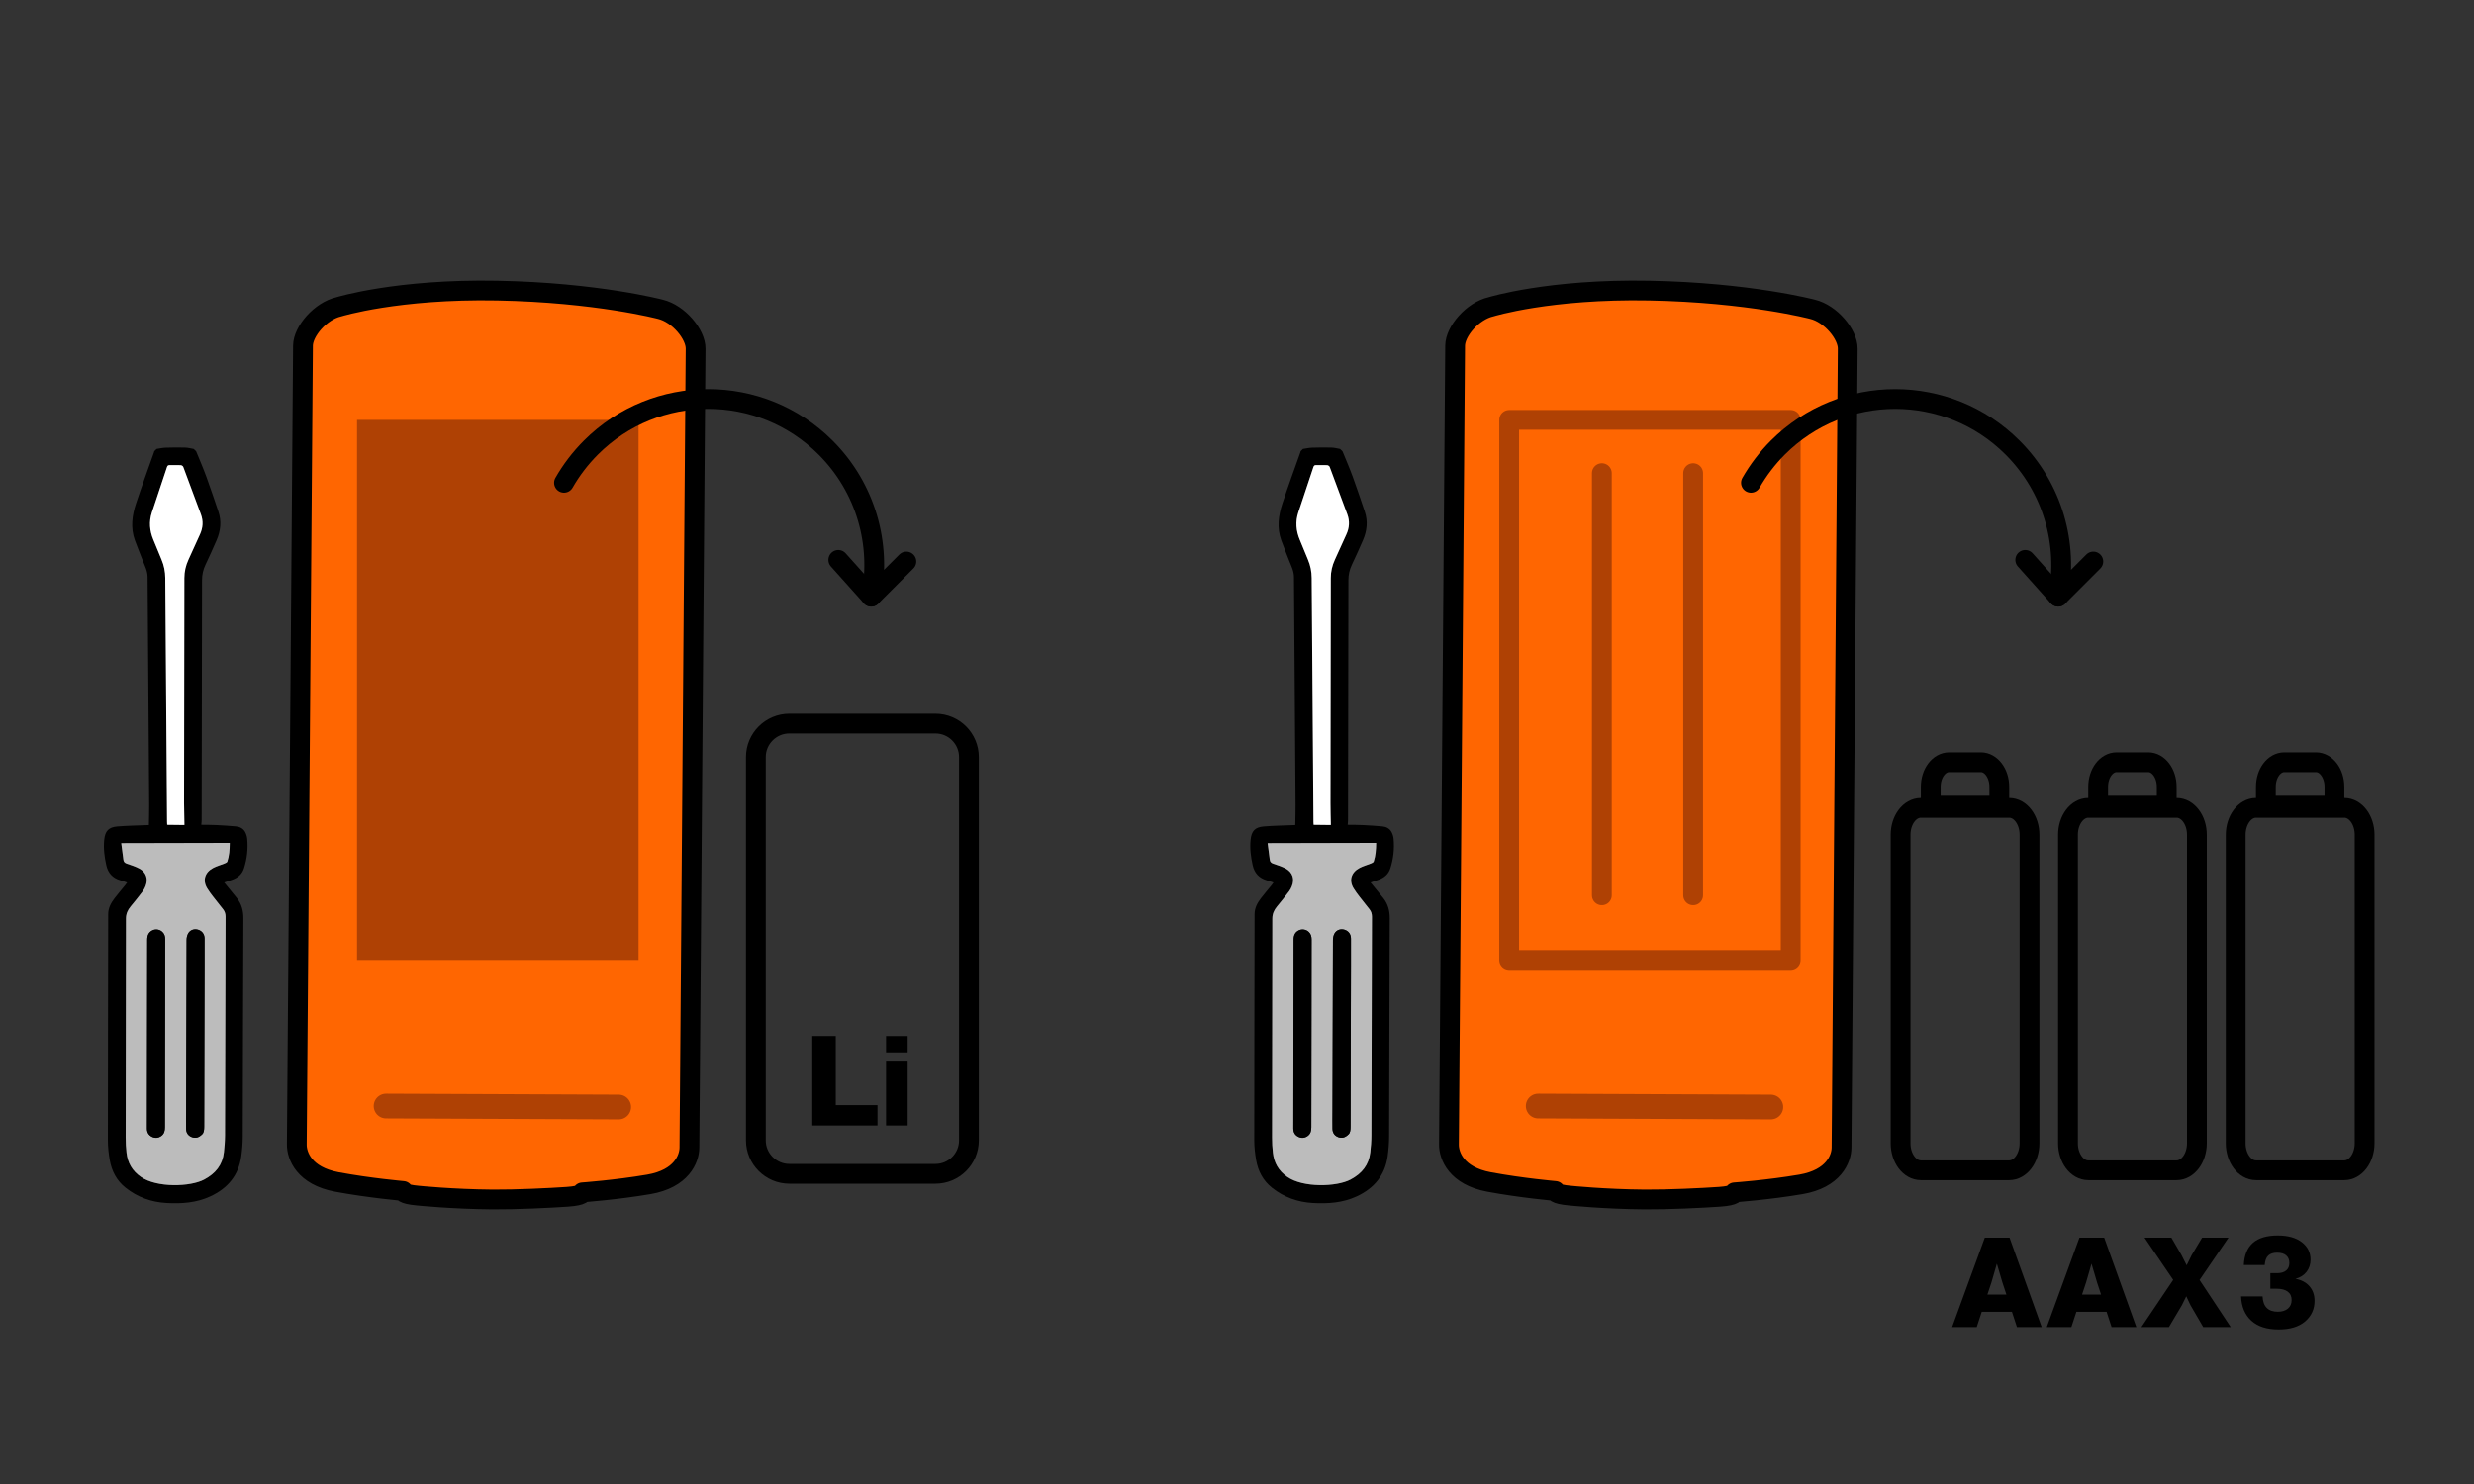 <?xml version="1.0" encoding="utf-8"?>
<!-- Generator: Adobe Illustrator 26.0.1, SVG Export Plug-In . SVG Version: 6.00 Build 0)  -->
<svg version="1.1" id="Livello_1" xmlns="http://www.w3.org/2000/svg" xmlns:xlink="http://www.w3.org/1999/xlink" x="0px" y="0px"
	 viewBox="0 0 708.66 425.2" style="enable-background:new 0 0 708.66 425.2;" xml:space="preserve">
<rect x="0" y="0" width="708.66" height="425.2" fill="#333333" stroke="none"/>
<style type="text/css">
	.st0{fill:#F6E1C9;stroke:#000000;stroke-miterlimit:10;}
	.st1{fill:#FF6601;stroke:#000000;stroke-width:5.669;stroke-linecap:round;stroke-linejoin:round;stroke-miterlimit:10;}
	.st2{fill:none;stroke:#AF4104;stroke-width:7.087;stroke-linecap:round;stroke-linejoin:round;stroke-miterlimit:10;}
	.st3{fill:#AF4104;}
	.st4{fill:none;stroke:#000000;stroke-width:5.669;stroke-miterlimit:10;}
	.st5{fill:none;stroke:#AF4104;stroke-width:5.669;stroke-linecap:round;stroke-linejoin:round;stroke-miterlimit:10;}
	.st6{fill:none;}
	.st7{enable-background:new    ;}
	.st8{fill:#BCBCBC;}
	.st9{fill:#FFFFFF;}
	.st10{fill:none;stroke:#000000;stroke-width:5.669;stroke-linecap:round;stroke-linejoin:round;stroke-miterlimit:10;}
</style>
<g id="Livello_2_00000024699705031261024150000017526239470879014802_">
	<path class="st0" d="M91,392.34"/>
	<path class="st0" d="M91,392.34"/>
</g>
<g id="Livello_1_00000180339307646976573110000008791325692839057033_">
	<g>
		<g>
			<path class="st1" d="M189.16,88.61c5.22,1.25,10.12,7.18,10.09,11.29s-1.75,225.73-1.77,228.9c-0.02,3.18-2.22,8.95-11.66,10.56
				c-9.45,1.61-18.98,2.28-18.98,2.28s0.46,0.94-4.31,1.27c-4.77,0.34-14.76,0.82-21.39,0.77c-11.55-0.09-21.39-1.1-21.39-1.1
				c-4.76-0.41-4.29-1.34-4.29-1.34s-9.52-0.82-18.94-2.57s-11.52-7.56-11.5-10.74s1.74-224.79,1.77-228.9s5.03-9.95,10.27-11.13
				c0,0,16.77-5.18,45.37-4.64S189.16,88.61,189.16,88.61z"/>
			<line class="st2" x1="110.59" y1="316.91" x2="177.22" y2="317.19"/>
			<rect x="102.27" y="120.31" class="st3" width="80.64" height="154.74"/>
			<g>
				<path class="st4" d="M267.94,336.33h-41.83c-5.3,0-9.6-4.3-9.6-9.6V216.92c0-5.3,4.3-9.6,9.6-9.6h41.83c5.3,0,9.6,4.3,9.6,9.6
					v109.82C277.54,332.04,273.24,336.33,267.94,336.33z"/>
			</g>
		</g>
		<g>
			<path class="st1" d="M519.18,88.61c5.22,1.25,10.12,7.18,10.09,11.29c-0.03,4.11-1.74,225.73-1.77,228.9
				c-0.02,3.18-2.22,8.95-11.66,10.56c-9.45,1.61-18.98,2.28-18.98,2.28s0.46,0.94-4.31,1.27c-4.77,0.34-14.76,0.82-21.39,0.77
				c-11.55-0.09-21.39-1.1-21.39-1.1c-4.76-0.41-4.29-1.34-4.29-1.34s-9.52-0.82-18.94-2.57s-11.52-7.56-11.5-10.74
				s1.74-224.79,1.77-228.9s5.03-9.95,10.27-11.13c0,0,16.77-5.18,45.37-4.64S519.18,88.61,519.18,88.61z"/>
			<line class="st2" x1="440.61" y1="316.91" x2="507.24" y2="317.19"/>
			<rect x="432.29" y="120.31" class="st5" width="80.64" height="154.74"/>
			<line class="st5" x1="458.84" y1="135.57" x2="458.84" y2="256.53"/>
			<line class="st5" x1="484.99" y1="135.57" x2="484.99" y2="256.53"/>
		</g>
	</g>
	<rect y="0" class="st6" width="708.66" height="425.2"/>
</g>
<path class="st4" d="M575.53,335.31h-25.31c-3.21,0-5.81-3.46-5.81-7.73V239.2c0-4.27,2.6-7.73,5.81-7.73h25.31
	c3.21,0,5.81,3.46,5.81,7.73v88.38C581.34,331.85,578.73,335.31,575.53,335.31z"/>
<path class="st4" d="M572.69,230.84h-19.64v-5.42c0-3.89,2.37-7.03,5.29-7.03h9.06c2.92,0,5.29,3.15,5.29,7.03L572.69,230.84
	L572.69,230.84z"/>
<path class="st4" d="M623.48,335.31h-25.31c-3.21,0-5.81-3.46-5.81-7.73V239.2c0-4.27,2.6-7.73,5.81-7.73h25.31
	c3.21,0,5.81,3.46,5.81,7.73v88.38C629.28,331.85,626.68,335.31,623.48,335.31z"/>
<path class="st4" d="M620.64,230.84H601v-5.42c0-3.89,2.37-7.03,5.29-7.03h9.06c2.92,0,5.29,3.15,5.29,7.03L620.64,230.84
	L620.64,230.84z"/>
<path class="st4" d="M671.52,335.31h-25.31c-3.21,0-5.81-3.46-5.81-7.73V239.2c0-4.27,2.6-7.73,5.81-7.73h25.31
	c3.21,0,5.81,3.46,5.81,7.73v88.38C677.32,331.85,674.72,335.31,671.52,335.31z"/>
<path class="st4" d="M668.68,230.84h-19.64v-5.42c0-3.89,2.37-7.03,5.29-7.03h9.06c2.92,0,5.29,3.15,5.29,7.03L668.68,230.84
	L668.68,230.84z"/>
<rect x="558.45" y="354.61" class="st6" width="117.69" height="32.69"/>
<g class="st7">
	<path d="M577.74,380.24l-1.44-4.39h-8.64l-1.44,4.39h-7.05l9.36-25.63h7.09l9.21,25.63H577.74z M569.28,370.92h5.44l-1.15-3.49
		l-1.58-5.36l-1.55,5.36L569.28,370.92z"/>
	<path d="M604.85,380.24l-1.44-4.39h-8.64l-1.44,4.39h-7.05l9.36-25.63h7.09l9.21,25.63H604.85z M596.39,370.92h5.44l-1.15-3.49
		l-1.58-5.36l-1.55,5.36L596.39,370.92z"/>
	<path d="M630.05,366.74l8.93,13.5h-7.88l-3.64-6.26l-1.22-2.56l-1.26,2.56l-3.71,6.26h-7.88l9.11-13.53l-8.21-12.09h7.7l2.88,4.97
		l1.48,2.95l1.44-2.92l2.99-5h7.56L630.05,366.74z"/>
	<path d="M661.55,368.56c0.96,1.12,1.44,2.5,1.44,4.16c0,2.38-0.9,4.34-2.7,5.9c-1.82,1.54-4.36,2.3-7.59,2.3
		c-3.38,0-5.99-0.84-7.83-2.52s-2.81-4-2.93-6.95h6.16c0.14,2.93,1.6,4.39,4.36,4.39c1.22,0,2.19-0.3,2.9-0.9
		c0.71-0.6,1.06-1.42,1.06-2.45c0-1.06-0.37-1.86-1.12-2.41c-0.74-0.55-1.8-0.83-3.17-0.83h-1.8v-4.46h1.91c1.13,0,2-0.25,2.61-0.76
		c0.61-0.5,0.92-1.22,0.92-2.16c0-0.94-0.31-1.66-0.92-2.18c-0.61-0.52-1.48-0.77-2.61-0.77c-1.1,0-1.94,0.28-2.52,0.83
		c-0.58,0.55-0.91,1.45-1.01,2.7h-5.98c0.24-5.64,3.48-8.46,9.72-8.46c2.95,0,5.25,0.65,6.91,1.94s2.48,2.95,2.48,4.97
		c0,1.34-0.38,2.51-1.13,3.49c-0.76,0.98-1.82,1.66-3.19,2.02C659.25,366.73,660.59,367.45,661.55,368.56z"/>
</g>
<rect x="230.43" y="296.85" class="st6" width="117.69" height="32.69"/>
<g class="st7">
	<path d="M239.4,316.65h11.95v5.83h-18.68v-25.63h6.73V316.65z"/>
	<path d="M253.8,301.54v-4.68h6.19v4.68H253.8z M253.8,322.48v-18.57h6.19v18.57H253.8z"/>
</g>
<g>
	<path d="M384.54,129.29c0.99,2.43,2.04,4.84,2.94,7.31c1.21,3.29,2.31,6.63,3.44,9.95c0.96,2.82,0.64,5.58-0.52,8.25
		c-1.02,2.37-2.09,4.71-3.19,7.05c-0.66,1.4-0.97,2.81-0.97,4.38c-0.01,22.91-0.06,45.83-0.11,68.74c0,0.42-0.06,0.85-0.1,1.35
		c1.55,0.02,2.95,0.01,4.35,0.08c1.89,0.09,3.77,0.21,5.65,0.39c1.07,0.11,2.02,0.61,2.55,1.58c0.32,0.59,0.54,1.29,0.6,1.96
		c0.27,2.87-0.05,5.69-0.92,8.44c-0.53,1.68-1.72,2.7-3.34,3.28c-0.72,0.26-1.44,0.5-2.33,0.81c0.82,1,1.56,1.91,2.31,2.83
		c0.44,0.54,0.88,1.07,1.31,1.61c1.36,1.71,1.88,3.63,1.87,5.86c-0.1,20.83-0.11,41.67-0.18,62.5c-0.01,1.88-0.16,3.78-0.42,5.65
		c-0.77,5.48-3.9,9.17-8.84,11.47c-4.01,1.87-8.25,2.15-12.58,1.91c-4.35-0.24-8.28-1.65-11.7-4.36c-2.56-2.03-3.99-4.76-4.55-7.92
		c-0.32-1.85-0.54-3.75-0.54-5.63c0-21.61,0.06-43.21,0.09-64.82c0-1.79,0.79-3.23,1.82-4.58c0.99-1.29,2.05-2.52,3.07-3.78
		c0.16-0.2,0.31-0.42,0.53-0.73c-0.7-0.24-1.31-0.47-1.94-0.65c-2.2-0.64-3.52-2.07-4.02-4.31c-0.54-2.41-0.85-4.83-0.6-7.29
		c0.26-2.52,1.26-3.61,3.77-3.82c2.73-0.23,5.48-0.26,8.22-0.38c0.29-0.01,0.57-0.02,0.81-0.03c0.03-1.94,0.09-3.83,0.08-5.71
		c-0.15-21.79-0.32-43.59-0.46-65.38c-0.01-1.73-0.8-3.18-1.39-4.7c-0.74-1.93-1.55-3.85-2.25-5.8c-1.29-3.56-0.81-7.12,0.34-10.58
		c1.64-4.94,3.44-9.84,5.18-14.75c0.02-0.05,0.01-0.11,0.01-0.16c0.23-0.23,0.45-0.45,0.68-0.68c0.85-0.12,1.71-0.33,2.57-0.36
		c1.86-0.06,3.72-0.08,5.58-0.03c0.83,0.02,1.65,0.25,2.48,0.39C384.09,128.84,384.31,129.06,384.54,129.29z M363.1,241.58
		c0.23,1.78,0.43,3.27,0.61,4.77c0.07,0.6,0.4,0.9,0.98,1.1c1.23,0.42,2.5,0.81,3.63,1.43c1.94,1.06,2.54,3.03,1.71,5.07
		c-0.2,0.49-0.44,0.98-0.76,1.4c-1.13,1.48-2.29,2.94-3.48,4.37c-0.86,1.03-1.35,2.09-1.35,3.53c0.01,20.88-0.05,41.77-0.08,62.65
		c0,1.46,0.08,2.93,0.24,4.38c0.33,2.91,1.61,5.19,4.13,6.94c4.54,3.16,14.14,2.87,18.1,0.76c3.25-1.73,5.26-4.17,5.67-7.84
		c0.17-1.59,0.3-3.18,0.31-4.78c0.06-20.88,0.1-41.77,0.16-62.65c0-0.82-0.18-1.52-0.68-2.14c-0.38-0.48-0.77-0.95-1.14-1.44
		c-1.16-1.52-2.44-2.97-3.43-4.59c-1.4-2.29-0.67-4.62,1.7-5.86c1.03-0.54,2.18-0.84,3.26-1.28c0.3-0.12,0.72-0.31,0.8-0.56
		c0.54-1.65,0.68-3.36,0.69-5.33C383.84,241.53,373.6,241.56,363.1,241.58z M381.21,236.38c-0.04-2.17-0.1-4.22-0.1-6.27
		c0.03-21.5,0.08-42.99,0.09-64.49c0-1.86,0.39-3.58,1.16-5.25c1.11-2.42,2.18-4.85,3.3-7.26c0.87-1.88,1-3.78,0.28-5.74
		c-1.68-4.54-3.35-9.08-5.06-13.61c-0.09-0.23-0.48-0.47-0.74-0.49c-1.04-0.05-2.08,0.01-3.11-0.02c-0.45-0.01-0.67,0.14-0.81,0.56
		c-1.44,4.34-2.9,8.68-4.33,13.02c-0.87,2.64-0.65,5.25,0.42,7.8c0.79,1.89,1.55,3.79,2.34,5.68c0.71,1.69,1.06,3.43,1.08,5.28
		c0.15,23.28,0.33,46.56,0.51,69.84c0,0.31,0.02,0.61,0.04,0.88C377.91,236.34,379.44,236.36,381.21,236.38z"/>
	<path class="st8" d="M363.1,241.58c10.5-0.02,20.74-0.05,31.08-0.07c-0.01,1.97-0.15,3.68-0.69,5.33c-0.08,0.25-0.5,0.44-0.8,0.56
		c-1.08,0.44-2.24,0.74-3.26,1.28c-2.38,1.24-3.1,3.58-1.7,5.86c0.99,1.62,2.27,3.07,3.43,4.59c0.37,0.49,0.77,0.96,1.14,1.44
		c0.49,0.63,0.68,1.32,0.68,2.14c-0.06,20.88-0.1,41.77-0.16,62.65c0,1.59-0.13,3.19-0.31,4.78c-0.4,3.67-2.41,6.11-5.67,7.84
		c-3.96,2.1-13.56,2.4-18.1-0.76c-2.52-1.75-3.8-4.03-4.13-6.94c-0.17-1.45-0.25-2.92-0.24-4.38c0.02-20.88,0.08-41.77,0.08-62.65
		c0-1.43,0.49-2.49,1.35-3.53c1.19-1.43,2.35-2.89,3.48-4.37c0.32-0.42,0.56-0.91,0.76-1.4c0.83-2.04,0.23-4.01-1.71-5.07
		c-1.13-0.62-2.4-1.01-3.63-1.43c-0.58-0.2-0.9-0.5-0.98-1.1C363.53,244.86,363.33,243.36,363.1,241.58z M386.24,325.05
		c0.55-0.48,0.61-1.32,0.61-2.19c0.04-15.4,0.07-30.79,0.11-46.19c0.01-2.58,0.02-5.17,0-7.75c-0.01-1.26-0.71-2.17-1.84-2.52
		c-1.08-0.33-2.26,0.03-2.85,1.05c-0.31,0.54-0.46,1.25-0.46,1.89c-0.07,16.28-0.1,32.55-0.14,48.83c0,1.76-0.03,3.52,0,5.27
		c0.02,1.15,0.59,1.99,1.68,2.39C384.38,326.2,385.3,325.96,386.24,325.05z M374.91,267.06c-0.74-0.72-1.87-0.94-2.81-0.51
		c-1.16,0.53-1.55,1.49-1.55,2.73c-0.02,14.81-0.05,29.61-0.07,44.42c-0.01,3.22-0.01,6.44-0.01,9.67c0,1.08,0.48,1.91,1.46,2.38
		c0.92,0.44,1.83,0.33,2.65-0.26c0.84-0.6,1.03-1.48,1.04-2.47c0.01-10.23,0.03-20.45,0.05-30.68c0.01-7.7,0.02-15.39,0.03-23.09
		C375.7,268.41,375.53,267.66,374.91,267.06z"/>
	<path class="st9" d="M381.21,236.38c-1.76-0.02-3.3-0.04-4.94-0.06c-0.01-0.27-0.03-0.58-0.04-0.88
		c-0.17-23.28-0.36-46.56-0.51-69.84c-0.01-1.85-0.36-3.59-1.08-5.28c-0.8-1.89-1.55-3.79-2.34-5.68c-1.07-2.55-1.29-5.16-0.42-7.8
		c1.42-4.35,2.89-8.68,4.33-13.02c0.14-0.42,0.36-0.57,0.81-0.56c1.04,0.03,2.08-0.03,3.11,0.02c0.26,0.01,0.66,0.26,0.74,0.49
		c1.71,4.53,3.38,9.07,5.06,13.61c0.72,1.95,0.59,3.85-0.28,5.74c-1.11,2.42-2.19,4.85-3.3,7.26c-0.76,1.67-1.16,3.38-1.16,5.25
		c-0.01,21.5-0.06,42.99-0.09,64.49C381.1,232.16,381.17,234.21,381.21,236.38z"/>
	<path d="M386.24,325.05c-0.94,0.92-1.86,1.15-2.88,0.78c-1.09-0.4-1.66-1.24-1.68-2.39c-0.03-1.76-0.01-3.52,0-5.27
		c0.04-16.28,0.08-32.55,0.14-48.83c0-0.64,0.15-1.35,0.46-1.89c0.58-1.02,1.77-1.38,2.85-1.05c1.13,0.35,1.83,1.26,1.84,2.52
		c0.02,2.58,0,5.17,0,7.75c-0.04,15.4-0.08,30.79-0.11,46.19C386.85,323.73,386.79,324.57,386.24,325.05z"/>
	<path d="M374.91,267.06c0.62,0.6,0.78,1.35,0.78,2.18c-0.02,7.7-0.02,15.39-0.03,23.09c-0.02,10.23-0.04,20.45-0.05,30.68
		c0,0.98-0.2,1.86-1.04,2.47c-0.82,0.59-1.73,0.7-2.65,0.26c-0.98-0.47-1.46-1.3-1.46-2.38c-0.01-3.22,0-6.44,0.01-9.67
		c0.03-14.81,0.06-29.61,0.07-44.42c0-1.23,0.39-2.19,1.55-2.73C373.04,266.12,374.17,266.33,374.91,267.06z"/>
</g>
<g>
	<path d="M56.17,129.29c0.99,2.43,2.04,4.84,2.94,7.31c1.21,3.29,2.31,6.63,3.44,9.95c0.96,2.82,0.64,5.58-0.52,8.25
		c-1.02,2.37-2.09,4.71-3.19,7.05c-0.66,1.4-0.97,2.81-0.97,4.38c-0.01,22.91-0.06,45.83-0.11,68.74c0,0.42-0.06,0.85-0.1,1.35
		c1.55,0.02,2.95,0.01,4.35,0.08c1.89,0.09,3.77,0.21,5.65,0.39c1.07,0.11,2.02,0.61,2.55,1.58c0.32,0.59,0.54,1.29,0.6,1.96
		c0.27,2.87-0.05,5.69-0.92,8.44c-0.53,1.68-1.72,2.7-3.34,3.28c-0.72,0.26-1.44,0.5-2.33,0.81c0.82,1,1.56,1.91,2.31,2.83
		c0.44,0.54,0.88,1.07,1.31,1.61c1.36,1.71,1.88,3.63,1.87,5.86c-0.1,20.83-0.11,41.67-0.18,62.5c-0.01,1.88-0.16,3.78-0.42,5.65
		c-0.77,5.48-3.9,9.17-8.84,11.47c-4.01,1.87-8.25,2.15-12.58,1.91c-4.35-0.24-8.28-1.65-11.7-4.36c-2.56-2.03-3.99-4.76-4.55-7.92
		c-0.32-1.85-0.54-3.75-0.54-5.63c0-21.61,0.06-43.21,0.09-64.82c0-1.79,0.79-3.23,1.82-4.58c0.99-1.29,2.05-2.52,3.07-3.78
		c0.16-0.2,0.31-0.42,0.53-0.73c-0.7-0.24-1.31-0.47-1.94-0.65c-2.2-0.64-3.52-2.07-4.02-4.31c-0.54-2.41-0.85-4.83-0.6-7.29
		c0.26-2.52,1.26-3.61,3.77-3.82c2.73-0.23,5.48-0.26,8.22-0.38c0.29-0.01,0.57-0.02,0.81-0.03c0.03-1.94,0.09-3.83,0.08-5.71
		c-0.15-21.79-0.32-43.59-0.46-65.38c-0.01-1.73-0.8-3.18-1.39-4.7c-0.74-1.93-1.55-3.85-2.25-5.8c-1.29-3.56-0.81-7.12,0.34-10.58
		c1.64-4.94,3.44-9.84,5.18-14.75c0.02-0.05,0.01-0.11,0.01-0.16c0.23-0.23,0.45-0.45,0.68-0.68c0.85-0.12,1.71-0.33,2.57-0.36
		c1.86-0.06,3.72-0.08,5.58-0.03c0.83,0.02,1.65,0.25,2.48,0.39C55.72,128.84,55.94,129.06,56.17,129.29z M34.73,241.58
		c0.23,1.78,0.43,3.27,0.61,4.77c0.07,0.6,0.4,0.9,0.98,1.1c1.23,0.42,2.5,0.81,3.63,1.43c1.94,1.06,2.54,3.03,1.71,5.07
		c-0.2,0.49-0.44,0.98-0.76,1.4c-1.13,1.48-2.29,2.94-3.48,4.37c-0.86,1.03-1.35,2.09-1.35,3.53c0.01,20.88-0.05,41.77-0.08,62.65
		c0,1.46,0.08,2.93,0.24,4.38c0.33,2.91,1.61,5.19,4.13,6.94c4.54,3.16,14.14,2.87,18.1,0.76c3.25-1.73,5.26-4.17,5.67-7.84
		c0.17-1.59,0.3-3.18,0.31-4.78c0.06-20.88,0.1-41.77,0.16-62.65c0-0.82-0.18-1.52-0.68-2.14c-0.38-0.48-0.77-0.95-1.14-1.44
		c-1.16-1.52-2.44-2.97-3.43-4.59c-1.4-2.29-0.67-4.62,1.7-5.86c1.03-0.54,2.18-0.84,3.26-1.28c0.3-0.12,0.72-0.31,0.8-0.56
		c0.54-1.65,0.68-3.36,0.69-5.33C55.47,241.53,45.23,241.56,34.73,241.58z M52.83,236.38c-0.04-2.17-0.1-4.22-0.1-6.27
		c0.03-21.5,0.08-42.99,0.09-64.49c0-1.86,0.39-3.58,1.16-5.25c1.11-2.42,2.18-4.85,3.3-7.26c0.87-1.88,1-3.78,0.28-5.74
		c-1.68-4.54-3.35-9.08-5.06-13.61c-0.09-0.23-0.48-0.47-0.74-0.49c-1.04-0.05-2.08,0.01-3.11-0.02c-0.45-0.01-0.67,0.14-0.81,0.56
		c-1.44,4.34-2.9,8.68-4.33,13.02c-0.87,2.64-0.65,5.25,0.42,7.8c0.79,1.89,1.55,3.79,2.34,5.68c0.71,1.69,1.06,3.43,1.08,5.28
		c0.15,23.28,0.33,46.56,0.51,69.84c0,0.31,0.02,0.61,0.04,0.88C49.53,236.34,51.07,236.36,52.83,236.38z"/>
	<path class="st8" d="M34.73,241.58c10.5-0.02,20.74-0.05,31.08-0.07c-0.01,1.97-0.15,3.68-0.69,5.33c-0.08,0.25-0.5,0.44-0.8,0.56
		c-1.08,0.44-2.24,0.74-3.26,1.28c-2.38,1.24-3.1,3.58-1.7,5.86c0.99,1.62,2.27,3.07,3.43,4.59c0.37,0.49,0.77,0.96,1.14,1.44
		c0.49,0.63,0.68,1.32,0.68,2.14c-0.06,20.88-0.1,41.77-0.16,62.65c0,1.59-0.13,3.19-0.31,4.78c-0.4,3.67-2.41,6.11-5.67,7.84
		c-3.96,2.1-13.56,2.4-18.1-0.76c-2.52-1.75-3.8-4.03-4.13-6.94c-0.17-1.45-0.25-2.92-0.24-4.38c0.02-20.88,0.08-41.77,0.08-62.65
		c0-1.43,0.49-2.49,1.35-3.53c1.19-1.43,2.35-2.89,3.48-4.37c0.32-0.42,0.56-0.91,0.76-1.4c0.83-2.04,0.23-4.01-1.71-5.07
		c-1.13-0.62-2.4-1.01-3.63-1.43c-0.58-0.2-0.9-0.5-0.98-1.1C35.16,244.86,34.96,243.36,34.73,241.58z M57.87,325.05
		c0.55-0.48,0.61-1.32,0.61-2.19c0.04-15.4,0.07-30.79,0.11-46.19c0.01-2.58,0.02-5.17,0-7.75c-0.01-1.26-0.71-2.17-1.84-2.52
		c-1.08-0.33-2.26,0.03-2.85,1.05c-0.31,0.54-0.46,1.25-0.46,1.89c-0.06,16.28-0.1,32.55-0.14,48.83c0,1.76-0.03,3.52,0,5.27
		c0.02,1.15,0.59,1.99,1.68,2.39C56.01,326.2,56.93,325.96,57.87,325.05z M46.54,267.06c-0.74-0.72-1.87-0.94-2.81-0.51
		c-1.16,0.53-1.55,1.49-1.55,2.73c-0.02,14.81-0.05,29.61-0.07,44.42c-0.01,3.22-0.01,6.44-0.01,9.67c0,1.08,0.48,1.91,1.46,2.38
		c0.92,0.44,1.83,0.33,2.65-0.26c0.84-0.6,1.03-1.48,1.04-2.47c0.01-10.23,0.03-20.45,0.05-30.68c0.01-7.7,0.02-15.39,0.03-23.09
		C47.33,268.41,47.16,267.66,46.54,267.06z"/>
	<path class="st9" d="M52.83,236.38c-1.76-0.02-3.3-0.04-4.94-0.06c-0.01-0.27-0.03-0.58-0.04-0.88
		c-0.17-23.28-0.36-46.56-0.51-69.84c-0.01-1.85-0.36-3.59-1.08-5.28c-0.8-1.89-1.55-3.79-2.34-5.68c-1.07-2.55-1.29-5.16-0.42-7.8
		c1.42-4.35,2.89-8.68,4.33-13.02c0.14-0.42,0.36-0.57,0.81-0.56c1.04,0.03,2.08-0.03,3.11,0.02c0.26,0.01,0.66,0.26,0.74,0.49
		c1.71,4.53,3.38,9.07,5.06,13.61c0.72,1.95,0.59,3.85-0.28,5.74c-1.11,2.42-2.19,4.85-3.3,7.26c-0.76,1.67-1.16,3.38-1.16,5.25
		c-0.01,21.5-0.06,42.99-0.09,64.49C52.73,232.16,52.8,234.21,52.83,236.38z"/>
	<path d="M57.87,325.05c-0.94,0.92-1.86,1.15-2.88,0.78c-1.09-0.4-1.66-1.24-1.68-2.39c-0.03-1.76-0.01-3.52,0-5.27
		c0.04-16.28,0.08-32.55,0.14-48.83c0-0.64,0.15-1.35,0.46-1.89c0.58-1.02,1.77-1.38,2.85-1.05c1.13,0.35,1.83,1.26,1.84,2.52
		c0.02,2.58,0,5.17,0,7.75c-0.04,15.4-0.08,30.79-0.11,46.19C58.48,323.73,58.42,324.57,57.87,325.05z"/>
	<path d="M46.54,267.06c0.62,0.6,0.78,1.35,0.78,2.18c-0.02,7.7-0.02,15.39-0.03,23.09c-0.02,10.23-0.04,20.45-0.05,30.68
		c0,0.98-0.2,1.86-1.04,2.47c-0.82,0.59-1.73,0.7-2.65,0.26c-0.98-0.47-1.46-1.3-1.46-2.38c-0.01-3.22,0-6.44,0.01-9.67
		c0.03-14.81,0.06-29.61,0.07-44.42c0-1.23,0.39-2.19,1.55-2.73C44.67,266.12,45.8,266.33,46.54,267.06z"/>
</g>
<g>
	<path class="st10" d="M161.55,138.33c2.06-3.6,4.63-7,7.7-10.08c18.57-18.57,48.67-18.57,67.24,0
		c11.61,11.61,15.95,27.72,13.06,42.7l10.07-10.07"/>
	<line class="st10" x1="240.12" y1="160.42" x2="249.55" y2="170.95"/>
</g>
<g>
	<path class="st10" d="M501.55,138.33c2.06-3.6,4.63-7,7.7-10.08c18.57-18.57,48.67-18.57,67.24,0
		c11.61,11.61,15.95,27.72,13.06,42.7l10.07-10.07"/>
	<line class="st10" x1="580.12" y1="160.42" x2="589.55" y2="170.95"/>
</g>
</svg>
